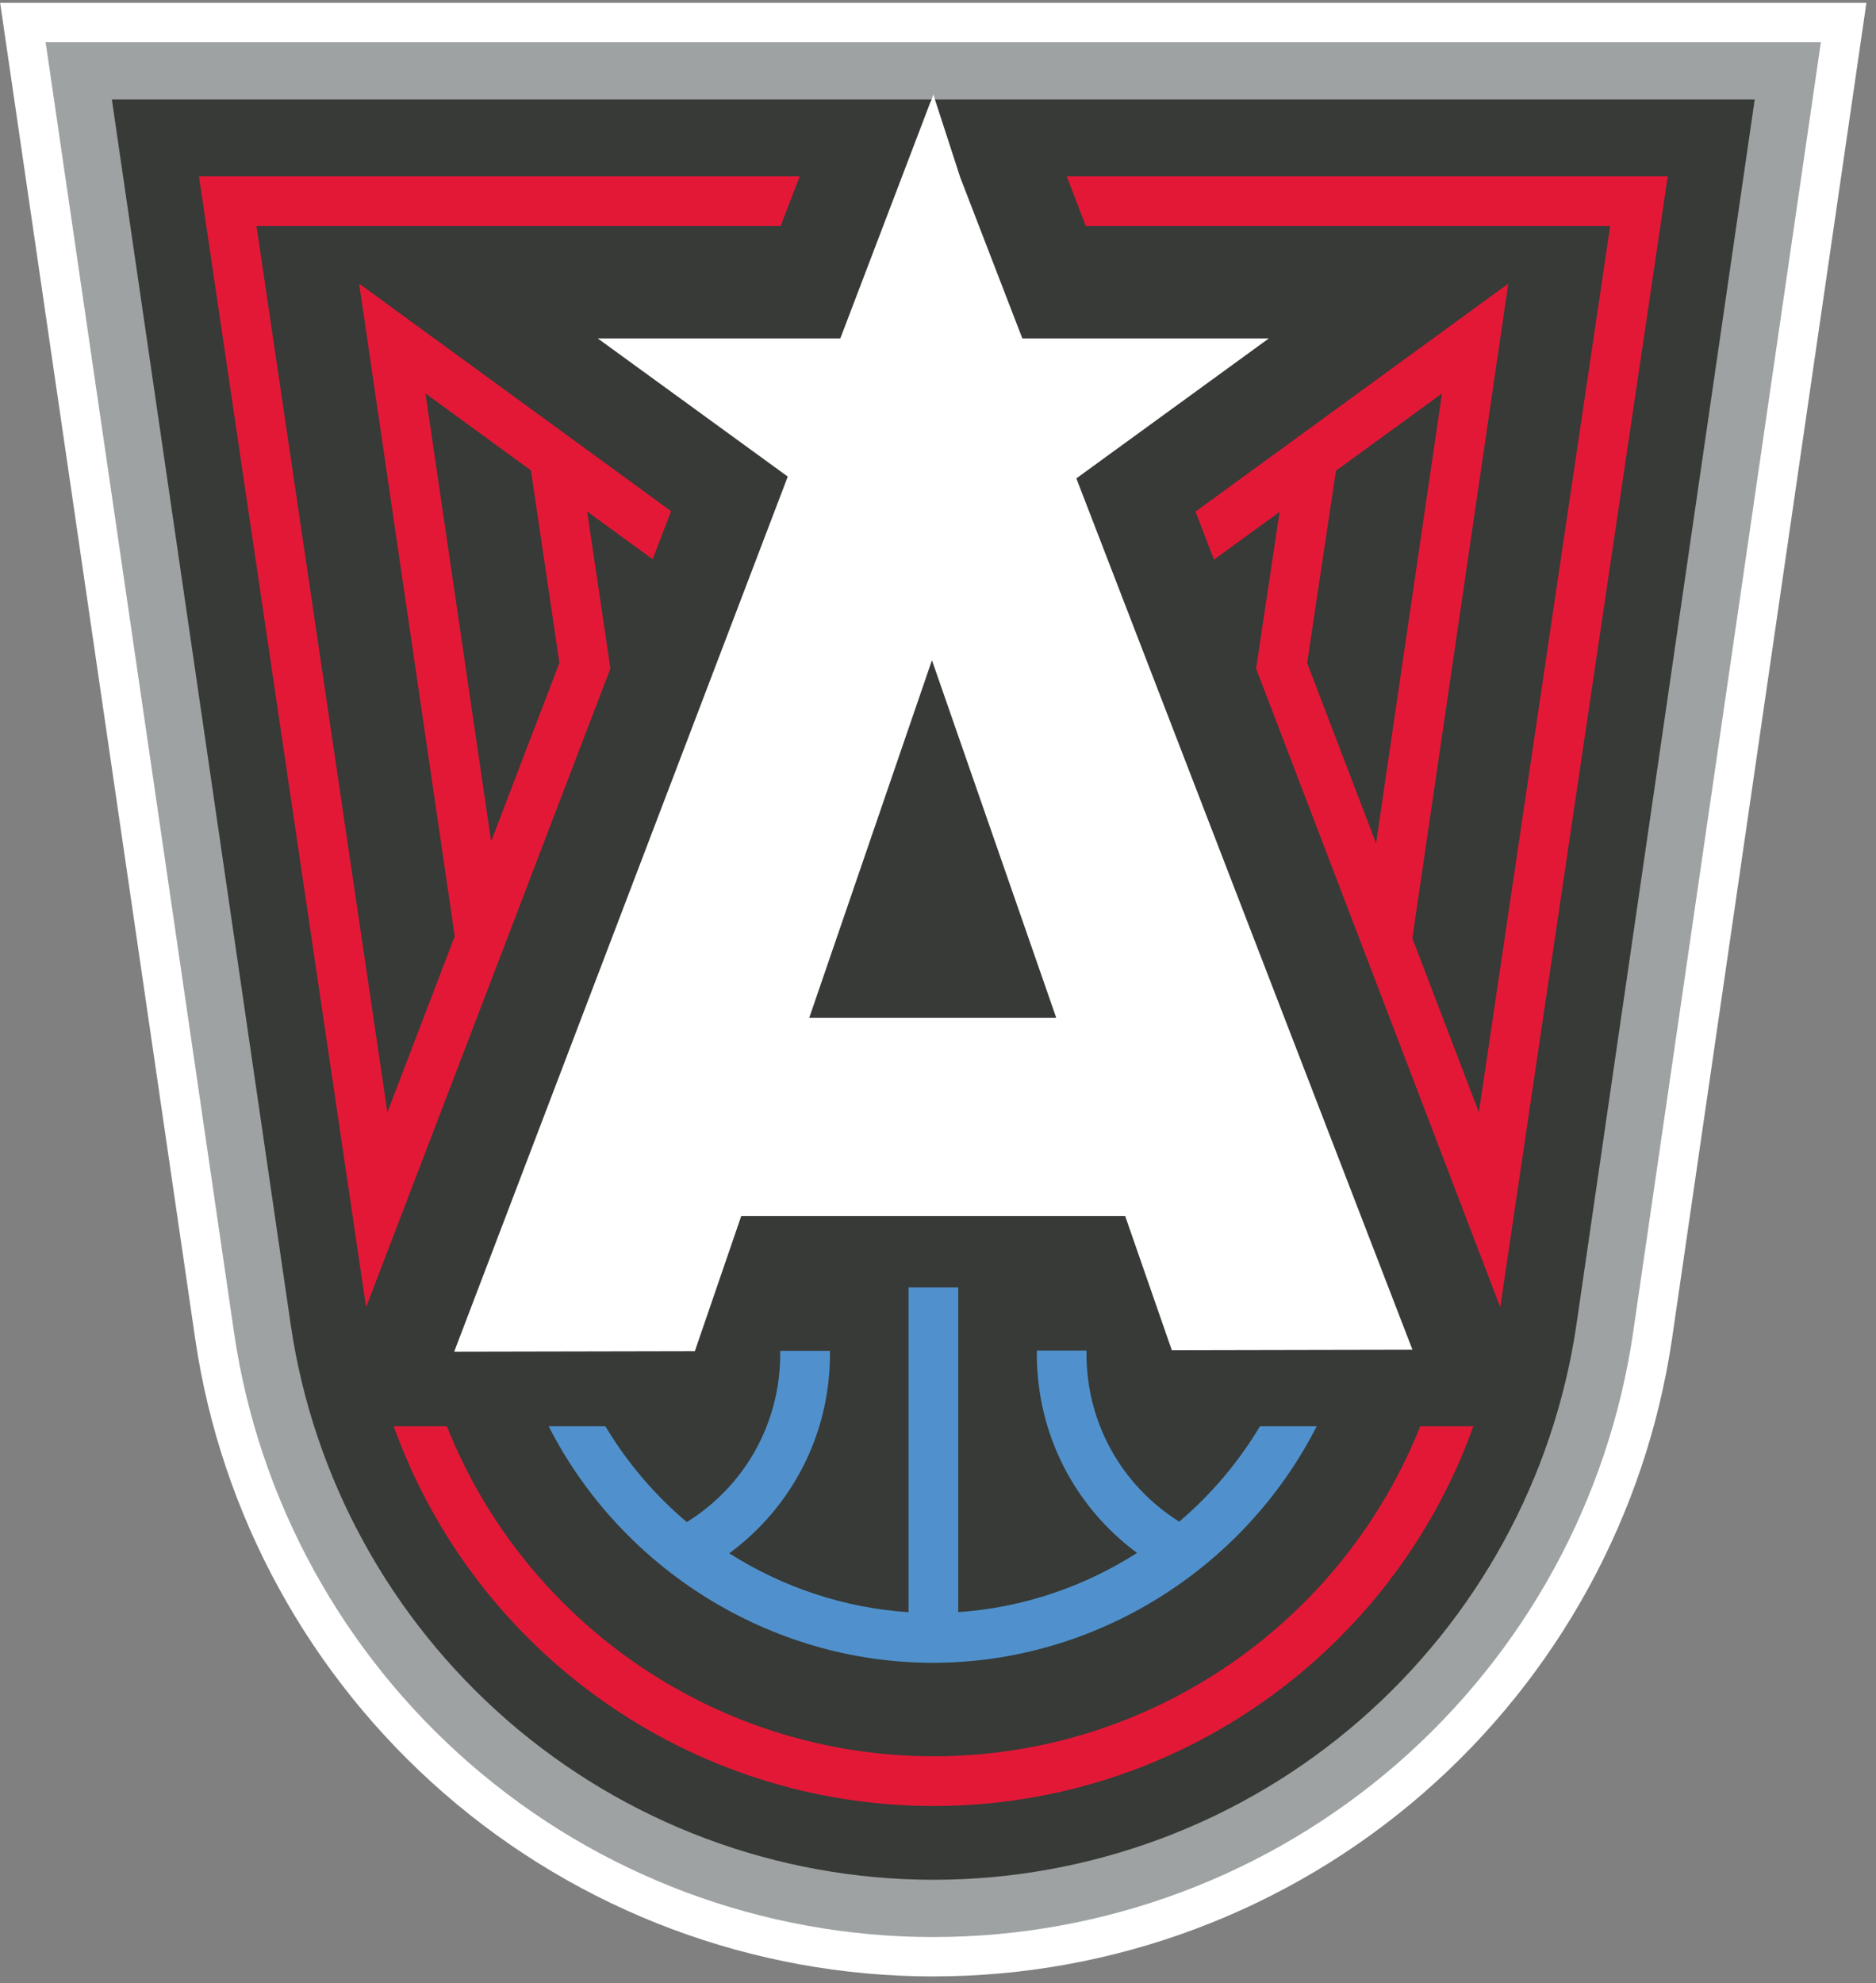 <svg width="193" height="204" viewBox="0 0 193 204" fill="none" xmlns="http://www.w3.org/2000/svg">
<rect x="0" y="0" width="193" height="204" fill="#808080" stroke="none"/>
<g clip-path="url(#clip0_2012_14471)">
<path d="M96.042 203.288C77.515 203.288 59.618 196.592 45.656 184.433C31.834 172.397 22.754 155.826 20.091 137.767L0.014 0.288H192.014L172.014 137.714C169.348 155.801 160.264 172.39 146.439 184.426C132.469 196.588 114.573 203.284 96.042 203.284V203.288Z" fill="white"/>
<path d="M96.041 199.238C78.49 199.238 61.541 192.895 48.311 181.377C35.218 169.976 26.617 154.279 24.095 137.175L4.694 4.337H187.329L168.002 137.129C165.476 154.258 156.871 169.965 143.775 181.37C130.542 192.891 113.589 199.235 96.038 199.235L96.041 199.238Z" fill="#9EA2A2"/>
<path d="M96.042 193.346C79.913 193.346 64.334 187.516 52.175 176.933C40.143 166.455 32.236 152.03 29.918 136.315L11.507 10.23H180.524L162.176 136.284C159.855 152.02 151.951 166.448 139.912 176.926C127.753 187.513 112.17 193.346 96.038 193.346H96.042Z" fill="#373A36"/>
<path d="M85.38 139.237V138.941H80.269V139.237C80.269 146.346 76.68 152.795 70.66 156.559C67.371 153.778 64.525 150.455 62.281 146.698H56.444C63.936 161.408 79.304 171.03 95.964 171.03C112.625 171.03 127.968 161.423 135.46 146.698H129.623C127.394 150.434 124.572 153.74 121.314 156.51C115.337 152.742 111.776 146.317 111.776 139.237V138.913H106.665V139.237C106.665 147.431 110.483 154.924 116.975 159.727C111.519 163.216 105.21 165.366 98.582 165.817V132.421H93.471V165.824C86.835 165.391 80.502 163.248 75.024 159.766C81.548 154.962 85.387 147.452 85.387 139.237H85.38Z" fill="#5091CD"/>
<path d="M96.052 180.644C73.784 180.644 54.038 166.973 45.972 146.698H40.506C48.836 169.934 70.988 185.758 96.052 185.758C121.117 185.758 143.248 169.927 151.581 146.698H146.111C138.042 166.963 118.289 180.644 96.056 180.644H96.052Z" fill="#E31837"/>
<path d="M54.328 90.898L55.053 89.005L62.799 68.761L60.407 52.61L67.142 57.522L69.04 52.578L36.945 29.169L46.783 96.297L39.855 114.405L26.389 23.245H80.311L82.277 18.131H20.468L37.664 134.458L54.335 90.901L54.328 90.898ZM43.778 40.475L54.62 48.384L57.55 68.183L50.527 86.534L43.775 40.475H43.778Z" fill="#E31837"/>
<path d="M109.74 18.131L111.706 23.245H165.65L152.145 114.401L145.301 96.505L155.171 29.173L122.991 52.624L124.89 57.568L131.642 52.648L129.226 68.769L136.57 87.972L137.693 90.898H137.69L154.343 134.458L171.578 18.131H109.744H109.74ZM134.477 68.194L137.44 48.419L148.348 40.472L141.568 86.739L134.477 68.198V68.194Z" fill="#E31837"/>
<path d="M61.495 34.808L72.735 42.978L78.533 47.193L81.044 49.018L46.727 139.026L71.485 138.976L76.257 125.076H115.756L120.554 138.878L145.312 138.828L110.734 49.205L113.488 47.203L119.286 42.988L130.539 34.805H105.175L98.793 18.262L96.014 9.705L95.774 10.441L95.757 10.399L86.451 34.805H61.485L61.495 34.808ZM95.877 67.909L108.662 104.681H83.256L95.877 67.909Z" fill="white"/>
</g>
<defs>
<clipPath id="clip0_2012_14471">
<rect width="192" height="203" fill="white" transform="translate(0.014 0.288)"/>
</clipPath>
</defs>
</svg>
